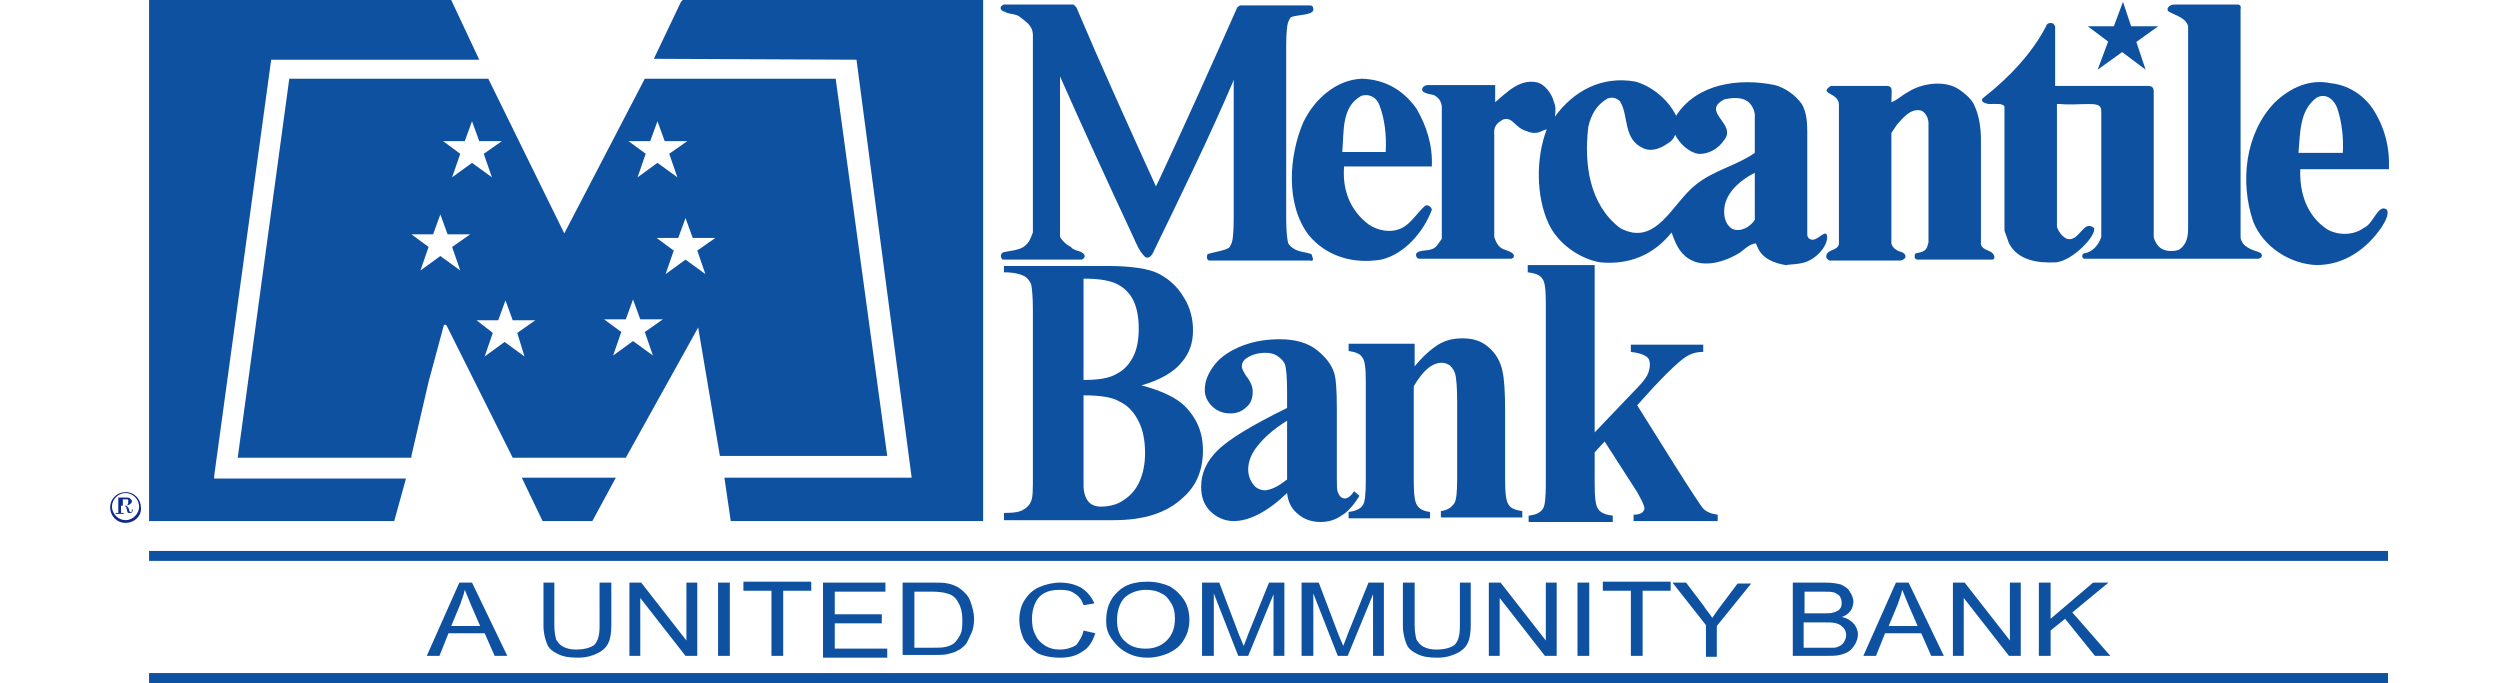 <svg height="683" viewBox="10.9 9.6 252 75.5" width="2500" xmlns="http://www.w3.org/2000/svg"><g fill="#0e51a1"><path d="m45.9 82.1 3.6-8.1h1.4l3.9 8.1h-1.4l-1.1-2.5h-4l-1 2.5zm2.7-3.3h3.2l-1-2.3c-.3-.7-.5-1.2-.7-1.7-.1.5-.3 1-.5 1.6zm16.4-4.8h1.3v4.7c0 .8-.1 1.5-.3 1.9-.2.5-.6.9-1.2 1.2s-1.3.5-2.2.5-1.6-.1-2.2-.4-1-.6-1.2-1.1-.4-1.2-.4-2v-4.8h1.2v4.7c0 .7.1 1.2.2 1.6.2.3.4.6.8.8s.8.3 1.4.3c.9 0 1.6-.2 2-.5.4-.4.6-1 .6-2.1zm3.3 8.1v-8.1h1.3l5 6.4v-6.4h1.2v8.1h-1.3l-5-6.4v6.4zm9.8 0v-8.1h1.3v8.1zm5.9 0v-7.2h-3.1v-1h7.5v1h-3.1v7.2zm5.7 0v-8.1h6.9v1h-5.6v2.5h5.2v1h-5.2v2.8h5.8v1h-7.1zm8.8 0v-8.1h3.3c.7 0 1.3 0 1.7.1.5.1 1 .3 1.4.6.5.4.9.8 1.1 1.4s.4 1.2.4 1.9c0 .6-.1 1.2-.3 1.6s-.4.9-.6 1.2c-.3.3-.6.6-.9.7-.3.2-.7.3-1.1.4s-1 .1-1.5.1h-3.5zm1.3-.9h2c.6 0 1.1 0 1.5-.1s.6-.2.9-.4c.3-.3.5-.6.7-1s.2-1 .2-1.6c0-.9-.2-1.5-.5-2s-.7-.8-1.2-.9c-.3-.1-.9-.2-1.6-.2h-2zm18.7-1.9 1.3.3c-.3.9-.7 1.6-1.4 2-.7.5-1.5.7-2.5.7s-1.9-.2-2.5-.5c-.6-.4-1.1-.9-1.5-1.5-.3-.7-.5-1.4-.5-2.2s.2-1.6.6-2.2.9-1.1 1.6-1.4 1.5-.5 2.3-.5c.9 0 1.7.2 2.4.6.6.4 1.1 1 1.4 1.7l-1.2.2c-.2-.6-.5-1-1-1.3-.4-.3-.9-.4-1.6-.4s-1.3.1-1.8.4-.8.7-1 1.2-.3 1-.3 1.6c0 .7.1 1.3.4 1.8.2.5.6.9 1.1 1.2s1 .4 1.6.4c.7 0 1.3-.2 1.8-.5.3-.4.7-1 .8-1.6zm2.5-1.1c0-1.3.4-2.4 1.3-3.2.8-.8 1.9-1.1 3.3-1.1.9 0 1.7.2 2.4.5.7.4 1.2.9 1.6 1.5s.6 1.4.6 2.2-.2 1.6-.6 2.2c-.4.7-.9 1.1-1.7 1.5-.7.3-1.5.5-2.3.5-.9 0-1.7-.2-2.4-.6s-1.2-.9-1.6-1.5c-.5-.7-.6-1.3-.6-2zm1.2 0c0 1 .3 1.8.9 2.3.6.6 1.4.8 2.3.8s1.7-.3 2.3-.9.9-1.4.9-2.4c0-.7-.1-1.2-.4-1.7s-.6-.9-1.1-1.1c-.5-.3-1.1-.4-1.7-.4-.9 0-1.7.3-2.3.8-.5.5-.9 1.3-.9 2.6zm9.4 3.9v-8.1h1.9l2.2 5.8c.2.5.4.9.5 1.2.1-.3.3-.7.5-1.3l2.3-5.7h1.7v8.1h-1.2v-6.8l-2.8 6.8h-1.1l-2.7-6.9v6.9zm11 0v-8.1h1.9l2.2 5.8c.2.5.4.9.5 1.2.1-.3.3-.7.5-1.3l2.3-5.7h1.7v8.1h-1.2v-6.8l-2.8 6.8h-1.1l-2.7-6.9v6.9zm17.4-8.1h1.3v4.7c0 .8-.1 1.5-.3 1.9-.2.5-.6.9-1.2 1.2s-1.3.5-2.2.5-1.6-.1-2.2-.4-1-.6-1.2-1.1-.4-1.2-.4-2v-4.8h1.3v4.7c0 .7.1 1.2.2 1.6.2.3.4.6.8.8s.8.3 1.4.3c.9 0 1.6-.2 2-.5.4-.4.6-1 .6-2.1v-4.8zm3.3 8.1v-8.1h1.3l5 6.4v-6.4h1.2v8.1h-1.3l-5-6.4v6.4zm9.8 0v-8.1h1.3v8.1zm5.9 0v-7.2h-3.1v-1h7.5v1h-3.1v7.2zm8.3 0v-3.4l-3.7-4.7h1.5l1.9 2.5c.3.5.7.9 1 1.4.3-.4.6-.9 1-1.4l1.8-2.4h1.5l-3.8 4.7v3.4h-1.2zm9.6 0v-8.1h3.6c.7 0 1.3.1 1.7.2.4.2.8.4 1 .8.2.3.4.7.4 1.1 0 .3-.1.7-.3 1s-.6.6-1 .7c.6.1 1 .4 1.3.7s.5.8.5 1.2-.1.7-.3 1.1c-.2.3-.4.6-.7.8s-.6.3-1 .4-.9.1-1.5.1zm1.2-4.7h2.1c.6 0 1 0 1.2-.1.3-.1.6-.2.7-.4.2-.2.2-.4.2-.7s-.1-.5-.2-.7c-.2-.2-.4-.3-.6-.4-.3-.1-.8-.1-1.4-.1h-1.9v2.4zm0 3.8h3.3c.3 0 .5-.1.7-.2s.4-.3.5-.5.2-.4.2-.7-.1-.6-.3-.8-.4-.4-.8-.5c-.3-.1-.8-.1-1.4-.1h-2.2zm6.6.9 3.6-8.1h1.4l3.9 8.1h-1.4l-1.1-2.5h-4l-1 2.5zm2.8-3.3h3.2l-1-2.3c-.3-.7-.5-1.2-.7-1.7-.1.5-.3 1-.5 1.6zm7.1 3.3v-8.1h1.3l5 6.4v-6.4h1.2v8.1h-1.3l-5-6.4v6.4zm9.5 0v-8.1h1.3v4l4.7-4h1.7l-4 3.3 4.2 4.8h-1.7l-3.3-4.1-1.6 1.3v2.8z"/><path d="m262.8 85.1h-247.6v-1.1h247.5v1.1zm0-13.5h-247.6v-1.1h247.5v1.1z"/><path d="m64.2 67.2h-5.5l-2.3-4.8h10.4zm154.4-46.1c.7 0 1.6-.1 1.7.3v13.7l.5 1.4c1 1.9 3.2 2.2 5.2 2.1 1.9-.2 4.5-3 4.2-3.8-1.2-1-1.6 1.6-3 1.2-.6-.3-.9-.8-1.1-1.3v-13.6h.4c.8.1 2.2 0 3.2 0 1.2 0 1.3.3 1.3.9v13.8c-.3.9-1 1.7-1.9 1.8-.3.1-.3.7.2.6h19.1c.4-.1.5-.5.1-.7-.9-.3-1.9-.6-2.1-1.6v-25.3c.1-.3-.1-.5-.3-.5h-7c-.7 0-1 .6-.6.8.7.4 1.9.7 2.1 1.6v22.2c0 1-.1 1.9-1 2.5-.5.2-1.2.2-1.7 0-.6-.2-1-.9-1.1-1.4v-16.1c0-.4-.2-.6-.6-.6h-10.3v-6.6l-.2-.3c-.3-.1-.7-.1-.8.3-1.5 2.9-4 5.6-6.8 7.8-.6.4-.2.7.5.8zm.1 16.3c.5.2.7.9.2.9h-8.2c-.4 0-.4-.5-.2-.7 1.3-.2 1.2-.6 1.4-1.2v-13.2c0-.6-.4-1.3-.9-1.4-1.1-.2-1.9.8-2.6 1.6l-.6.9v11.9c-.1.6.4 1 .9 1.2.7.1 1 .8.1 1h-7.8c-.1 0-.4-.2-.4-.4 0-.9 1.2-.6 1.4-1.4v-15.5c-.1-1.3-2.3-1.1-.9-2h6.3c.6.1.4.5.4 1.8.6-.2 1.2-.8 1.8-1.1 1.5-1 4.1-1.4 5.7-.3.6.4 1.3 1 1.6 1.6.6 1.2.8 2.6.8 4v11.3c-.1.6.6.8 1 1z"/><path d="m149.2 20.2c-2.2 1.2-1.9 3.9-2.1 6.2h4.8c.1-1.9-.1-3.6-.7-5.2-.3-.8-1.1-1.3-2-1zm6.1 1.4c1.1 1.9 1.8 4 1.7 6.4h-9.7c-.2 2.5.6 4.8 2.7 6.4 1 .7 2.5 1 3.7.4 1-.5 1.7-1.7 2.5-2.4.3-.3.8.1.8.4-.9 2.4-3 4.9-5.6 5.5-3 .5-6-.3-8-2.7-2.6-3.4-2.2-8.8-.6-12.5 1.2-2.5 3.6-4.7 6.5-4.8 2.5.1 4.5 1.2 6 3.3z"/><path d="m254.8 20.4c-1.9 1.4-1.8 3.9-2 6.1h4.9c.1-1.6-.1-3.4-.6-4.9-.3-.9-1.2-1.8-2.3-1.2zm6.2 1.2c1.3 2 1.9 4.2 1.8 6.7h-9.8c-.1 2.6.7 5.1 2.9 6.6 1.1.7 2.9.8 4.1-.1 1.1-.4 1.6-2.8 2.6-2 .2.5-.2 1.3-.6 1.9-1.7 2.5-4.2 4.2-7.2 4.2-2.9-.1-5.9-2-7-4.8-1.5-4.4-.9-9.8 2.4-13.2 1.7-1.6 3.8-2.6 6.2-2.1 1.8.2 3.5 1.2 4.6 2.8z"/><path d="m192.7 28.7c-1.4.7-2.9 1.9-3.3 3.5-.2 1-.1 2.1.8 2.7.9.4 2-.2 2.5-1zm-.8-7.9c-.7-.5-1.8-.4-2.6-.2-2.6 1.4 1.5 2.7 0 4.5-.6.9-1.7 1.6-2.9 1.5-1-.2-2-1.1-2.5-2.1-.2.5-.5.8-.9 1-.7.5-1.7.9-2.6.5-2.3-1-1.6-3.6-2.6-5.2-.4-.4-.9-.5-1.4-.3-1.2.7-1.8 1.8-2.1 3.1-.5 4.1.1 8.6 3.5 11.2 4 2.2 5.8-2.8 8.4-4.8 2-1.6 4.5-2.1 6.5-3.5v-4.3c-.1-.6-.4-1.1-.8-1.4zm-7.9 1.6c2.3-3.6 7-4.2 10.9-3.4 1.1.3 2.2 1 3 2.1.5.9.6 1.9.6 3v11.4c0 .5.4.6.6.6.7 0 1.6-1.4 1.6-.2-.1 1.1-1.2 2.2-2.2 2.6-.7.3-1.6.3-2.4.4-1.2-.2-2.6-.7-3.1-2-.1-.1-.1-.3-.2-.4-.7.1-1.2.6-1.7 1-1.6 1-4 1.8-5.7.7-1.1-.7-1.5-1.8-1.9-2.9-2 2.5-4.7 3.6-7.9 3.3-2.3-.4-4.7-2.1-5.7-4.3-1.4-3-1.4-7.3-.2-10.4-.6.1-1 .7-2.2.2-1.4-.4-1.5-1.6-2.6-1.3-.7.4-1.1.7-1 1.8v11.2c.2.6.4 1 .9 1.3.8.3 1.5.5 1.2 1l-.2.1h-10.2c-.3 0-.5-.5-.2-.7.7-.4 1.6 0 2.2-.8l.5-.7v-14.7c-.1-.5-.3-.9-.9-1.2-.4-.1-.8-.1-1.2-.4-.2-.2 0-.7.6-.7h7.4v1.9c1.3-1.1 2.7-2.6 4.6-2.2.9.2 1.7 1.3 1.9 2.2.2.4.2 1 .1 1.6 2.1-2.9 5.2-4.5 8.8-3.9 1.7.4 3.7 1.9 4.6 3.8zm45.5-9.9h7.8l-6.7 4.8 2.8-7.5 2.5 7.5zm-207.1 49.7 6.3-46h23l-3.1-6.6h-33.4v57.6h27.1l1.3-4.7h-21.2zm51.8-52.6-.2.2-3 6.3 22.4.1 6.1 46.2h-20.7l.7 4.8h27.9v-57.6z"/><path d="m76.7 39.9-2.2-1.6-2.2 1.6.9-2.6-1.9-1.4h2.4l.8-2.2.8 2.2h2.5l-2 1.4zm-5.8 9-2.2-1.6-2.2 1.6.9-2.6-1.9-1.4h2.4l.8-2.2.8 2.2h2.5l-2 1.4zm-.3-23.7.8-2.2.8 2.2h2.5l-2 1.4.9 2.6-2.2-1.6-2.2 1.6.9-2.6-1.9-1.4zm-13.9 23.8-2.2-1.6-2.2 1.6.9-2.6-1.8-1.4h2.4l.8-2.2.8 2.2h2.5l-2 1.4zm-8-19.8.9-2.6-1.9-1.4h2.4l.8-2.2.8 2.2h2.5l-2 1.4.9 2.6-2.2-1.6zm.9 10.3-2.2-1.6-2.2 1.6.9-2.6-1.9-1.4h2.4l.8-2.2.8 2.2h2.5l-2 1.4zm41.5-21.2h-21.1l-8.9 17.1-8.4-17.1h-22l-5.7 41.9h19.2v-.2l1.9-8.2 1.7-6.3h.2l.1.1 7.3 14.6h12.5l8-14.4 2.4 14.2h18.5z"/></g><path d="m12.6 67.4c-1 0-1.7-.8-1.7-1.7 0-1 .8-1.7 1.7-1.7 1 0 1.7.8 1.7 1.7.1.9-.7 1.7-1.7 1.7zm0-3.3c-.8 0-1.5.7-1.5 1.5s.7 1.5 1.5 1.5 1.5-.7 1.5-1.5-.7-1.5-1.5-1.5z" fill="#0f298f"/><path d="m12.3 65.5h.2c.1 0 .3 0 .3-.1.1-.1.1-.2.1-.3v-.2c0-.1-.1-.1-.1-.1h-.5v.1zm-.6-.9h1c.2 0 .3 0 .4.1s.2.2.2.3 0 .2-.1.2c0 .1-.1.1-.2.2-.1 0-.2.1-.4.1.1 0 .2.1.2.1l.1.1s.1.2.1.3.1.2.1.2h.1s.1 0 .1-.1v-.2h.1c0 .3-.1.4-.3.4h-.2l-.1-.1s0-.2-.1-.4c0-.1 0-.2-.1-.2l-.1-.1h-.4v.8h.3v.1h-.9v-.1h.3v-1.7z" fill="#0f298f"/><path d="m118.5 51.6c1.7 0 2.9-.2 3.7-.7.8-.4 1.4-1.1 1.8-1.9s.6-1.8.6-3.1c0-1.2-.2-2.3-.6-3.1s-1-1.4-1.8-1.8-2-.6-3.7-.6zm0 1.7v10c0 .7.2 1.3.5 1.7s.8.6 1.4.6c.9 0 1.8-.2 2.5-.7.8-.5 1.4-1.2 1.8-2.1s.6-2 .6-3.1c0-1.3-.2-2.5-.7-3.5s-1.2-1.8-2.1-2.2c-.8-.5-2.2-.7-4-.7zm6.4-1.1c2.3.6 3.9 1.4 4.8 2.3 1.3 1.3 2 2.9 2 4.9 0 2.1-.7 3.9-2.2 5.2-1.8 1.7-4.3 2.5-7.7 2.5h-12.1v-.8c1.1 0 1.8-.1 2.2-.4.4-.2.7-.6.8-.9.2-.4.2-1.3.2-2.9v-18.2c0-1.5-.1-2.5-.2-2.9-.2-.4-.4-.7-.8-.9s-1.1-.4-2.2-.4v-.7h11.4c2.7 0 4.7.3 5.8.9s2 1.4 2.7 2.6c.7 1.1 1 2.4 1 3.6 0 1.4-.4 2.6-1.3 3.6-.8 1-2.3 1.9-4.4 2.5z" fill="#0e51a1"/><path d="m141 62.6v-6.5c-1.6 1-2.7 2-3.5 3.1-.5.7-.8 1.5-.8 2.3 0 .6.2 1.2.6 1.7.3.4.8.6 1.3.6.8-.1 1.5-.5 2.4-1.2zm0 1.5c-2.2 2.1-4.2 3.1-5.9 3.1-1 0-1.9-.4-2.6-1.1s-1-1.6-1-2.7c0-1.5.6-2.8 1.8-4s3.8-2.8 7.7-4.7v-1.9c0-1.5-.1-2.4-.2-2.8s-.4-.7-.8-1-.9-.4-1.4-.4c-.8 0-1.5.2-2.1.6-.3.2-.5.5-.5.9 0 .3.2.6.5 1.1.5.6.7 1.2.7 1.7 0 .7-.2 1.3-.7 1.7-.5.5-1.1.7-1.8.7-.8 0-1.5-.3-2-.8s-.8-1.1-.8-1.8c0-1 .4-1.9 1.1-2.8s1.8-1.6 3.1-2.1 2.7-.7 4.1-.7c1.7 0 3.1.4 4.1 1.2s1.6 1.6 1.9 2.5c.2.6.3 1.9.3 4v7.5c0 .9 0 1.4.1 1.7.1.2.2.4.3.5s.3.2.5.2c.3 0 .7-.3 1-.8l.6.5c-.6 1-1.3 1.8-2 2.2-.7.5-1.5.7-2.3.7-1 0-1.8-.3-2.4-.8-.8-.6-1.2-1.4-1.3-2.4z" fill="#0e51a1"/><path d="m155.1 47.6v2.5c.9-1.1 1.8-1.9 2.6-2.4s1.7-.7 2.7-.7c1.2 0 2.1.3 2.9 1s1.3 1.6 1.5 2.6c.2.8.3 2.3.3 4.5v7.5c0 1.5.1 2.4.4 2.8.2.4.8.6 1.5.7v.7h-9v-.7c.7-.1 1.2-.4 1.5-.9.2-.3.3-1.2.3-2.6v-8.6c0-1.6-.1-2.6-.2-3s-.3-.7-.6-1c-.3-.2-.6-.3-.9-.3-1.1 0-2.1.9-3.1 2.6v10.4c0 1.5.1 2.4.4 2.8s.7.6 1.4.7v.7h-9v-.7c.7-.1 1.3-.3 1.6-.8.2-.3.3-1.2.3-2.7v-10.9c0-1.5-.1-2.4-.4-2.7-.2-.4-.8-.6-1.5-.7v-.8zm19.9-8.7v18.5l4.2-4.4c.9-.9 1.4-1.5 1.6-1.9s.3-.8.3-1.2-.1-.7-.4-.9-.8-.4-1.7-.5v-.8h8v.8c-.8 0-1.4.2-2 .6s-1.7 1.4-3.4 3.2l-1.9 2.1 4.2 6.7c1.7 2.7 2.7 4.2 3 4.6.4.5 1 .7 1.7.8v.7h-9.3v-.7c.4 0 .7-.1.9-.2.2-.2.3-.3.3-.5 0-.3-.3-.9-.8-1.8l-3.6-5.6-1.1 1.2v3.5c0 1.5.1 2.4.4 2.8s.8.6 1.6.7v.7h-9.3v-.7c.8-.1 1.3-.3 1.6-.8.2-.3.3-1.2.3-2.7v-20c0-1.5-.1-2.4-.4-2.7-.2-.4-.8-.6-1.6-.7v-.8zm-33.2-27.8c-.3.2-.5.5-.7 1-.1.3-.2 1.2-.2 2.6v18.9c0 1.5.1 2.4.2 2.8s.4.7.8 1 .9.4 1.6.4h-11c.7 0 1.3-.1 1.7-.4.3-.2.5-.5.7-1 .1-.3.2-1.2.2-2.7v-21.4" fill="#0e51a1"/><path d="m118.1 37.4c.5.2.8.6.2.9h-8.7c-.2 0-.4-.6 0-.8 1.1-.3 2.5-.1 3.1-1.7l.2-.5v-21.8c0-1.1-.8-1.5-1.4-2-.4-.4-1.3-.3-1.7-.6-.5-.1-.6-.5-.3-.7l.2-.1h7.7l.3.3c2.8 6.6 5.8 13.2 8.8 19.8l.3-.6c2.9-6.2 5.9-12.9 8.7-19.2l.3-.2h7.6c.3 0 .5 0 .5.5-.1.6-1.7.5-2.5.8-.5.2-.9.7-1 1.2l.1 22.6c.2.6.5 1.3 1.1 1.7.7.5 1.3.4 2.1.7.2.6.3.8-.2.7h-11.1c-.3 0-.3-.5-.2-.7 1.1-.4 2.7-.3 3.3-1.7l.2-.9v-17.7l-.1-.1-.3.7c-2.9 6.8-6 13.1-9.2 19.7-.2.3-.5.5-.8.3-.6-.6-.9-1.3-1.3-2.2-2.8-6-5.6-12.1-8.3-18.2l-.2-.3v17.7c.3.8.8 1.5 1.6 1.9.2.3.7.4 1 .5z" fill="#0e51a1"/><path d="m115.9 16.6v19.9c.4.9-3.7 2.5-3.1.7l.2-.6v-24.4" fill="#0e51a1"/></svg>